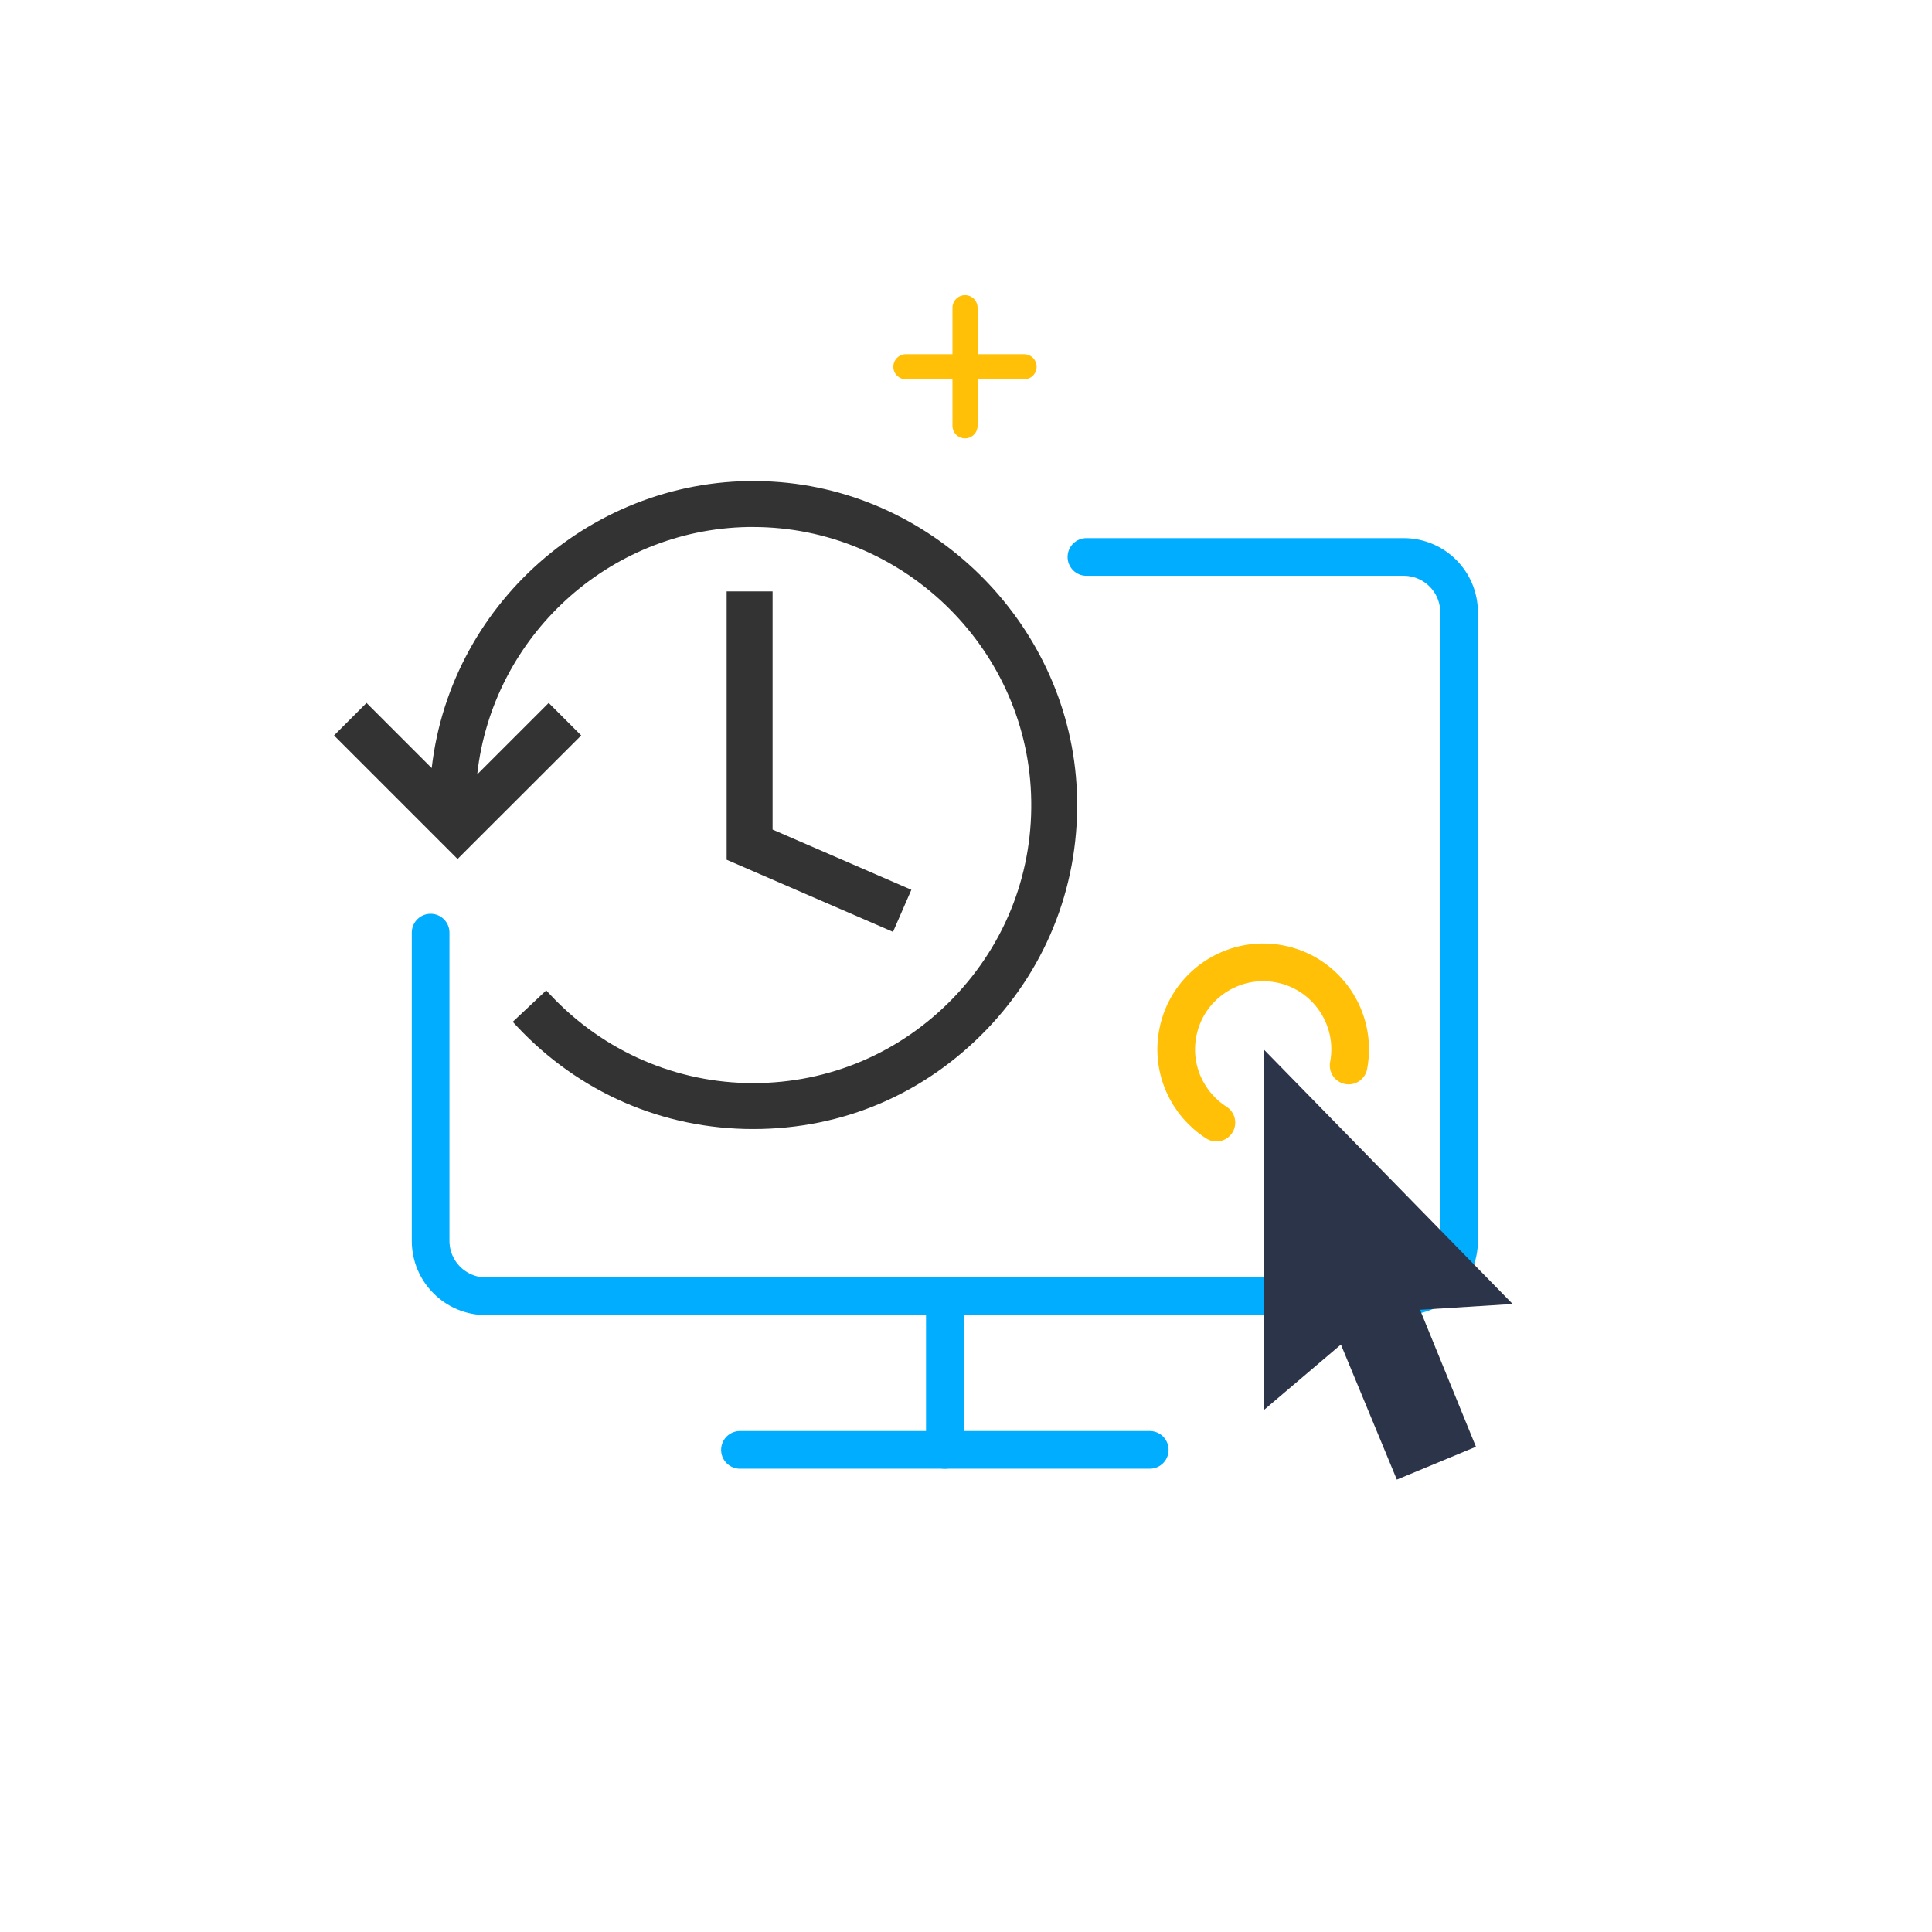 <?xml version="1.0" encoding="UTF-8"?><svg id="artwork" xmlns="http://www.w3.org/2000/svg" width="180" height="180" xmlns:xlink="http://www.w3.org/1999/xlink" viewBox="0 0 180 180"><defs><filter id="drop-shadow-1" filterUnits="userSpaceOnUse"><feOffset dx="3.51" dy="3.51"/><feGaussianBlur result="blur" stdDeviation="7.02"/><feFlood flood-color="#000" flood-opacity=".45"/><feComposite in2="blur" operator="in"/><feComposite in="SourceGraphic"/></filter></defs><g><circle cx="90.4" cy="90.11" r="71.9" style="fill:#fff; filter:url(#drop-shadow-1);"/><g><g><line x1="68.94" y1="135.08" x2="107.12" y2="135.08" style="fill:none; stroke:#00adff; stroke-linecap:round; stroke-miterlimit:10; stroke-width:3.51px;"/><path d="M101.22,51.89h29.56c2.85,0,5.16,2.31,5.16,5.16v58.55c0,2.85-2.31,5.16-5.16,5.16h-13.95" style="fill:none; stroke:#00adff; stroke-linecap:round; stroke-miterlimit:10; stroke-width:3.51px;"/><path d="M117.74,120.77H45.28c-2.85,0-5.16-2.31-5.16-5.16v-28.72" style="fill:none; stroke:#00adff; stroke-linecap:round; stroke-miterlimit:10; stroke-width:3.51px;"/><line x1="88.03" y1="121.7" x2="88.03" y2="135.08" style="fill:none; stroke:#00adff; stroke-linecap:round; stroke-miterlimit:10; stroke-width:3.51px;"/></g><polygon points="117.74 97.77 117.74 131.38 124.93 125.27 130.14 137.85 137.51 134.79 132.3 122.03 140.93 121.49 117.74 97.77" style="fill:#2c3449;"/><path d="M113.33,104.59c-2.71-1.73-4.24-4.99-3.6-8.34,.83-4.4,5.08-7.28,9.47-6.45,4.4,.83,7.28,5.08,6.45,9.47" style="fill:none; stroke:#ffc007; stroke-linecap:round; stroke-miterlimit:10; stroke-width:3.51px;"/><g><polygon points="67.7 55.1 67.7 80.1 83.2 86.82 84.91 82.9 71.98 77.29 71.98 55.1 67.7 55.1" style="fill:#333;"/><path d="M71.98,44.87c-15.98-.96-29.96,10.95-31.76,26.69l-6.07-6.07-3.03,3.03,11.51,11.51,11.52-11.51-3.03-3.03-6.66,6.66c1.41-12.81,12.2-22.81,25.22-23.05,.16,0,.33,0,.49,0,13.79,0,25.35,11.06,25.89,24.87,.28,7.11-2.29,13.85-7.22,18.98-4.94,5.13-11.57,7.96-18.67,7.96s-13.91-2.92-18.88-8.21l-.4-.43-3.12,2.93,.4,.43c5.78,6.16,13.6,9.56,22,9.56s16.01-3.3,21.77-9.29c5.75-5.99,8.73-13.85,8.39-22.15-.62-15.3-13.08-27.99-28.36-28.88Z" style="fill:#333;"/></g></g></g><g><line x1="18.5" y1="148.85" x2="18.5" y2="159.85" style="fill:none; stroke:#fff; stroke-linecap:round; stroke-linejoin:round; stroke-width:2.34px;"/><line x1="24" y1="154.35" x2="12.99" y2="154.35" style="fill:none; stroke:#fff; stroke-linecap:round; stroke-linejoin:round; stroke-width:2.34px;"/></g><g><line x1="89.91" y1="28.67" x2="89.91" y2="39.67" style="fill:none; stroke:#ffc007; stroke-linecap:round; stroke-linejoin:round; stroke-width:2.34px;"/><line x1="95.41" y1="34.17" x2="84.4" y2="34.17" style="fill:none; stroke:#ffc007; stroke-linecap:round; stroke-linejoin:round; stroke-width:2.34px;"/></g><circle cx="152.24" cy="22.04" r="4.68" style="fill:none; stroke:#fff; stroke-linecap:round; stroke-linejoin:round; stroke-width:2.34px;"/></svg>